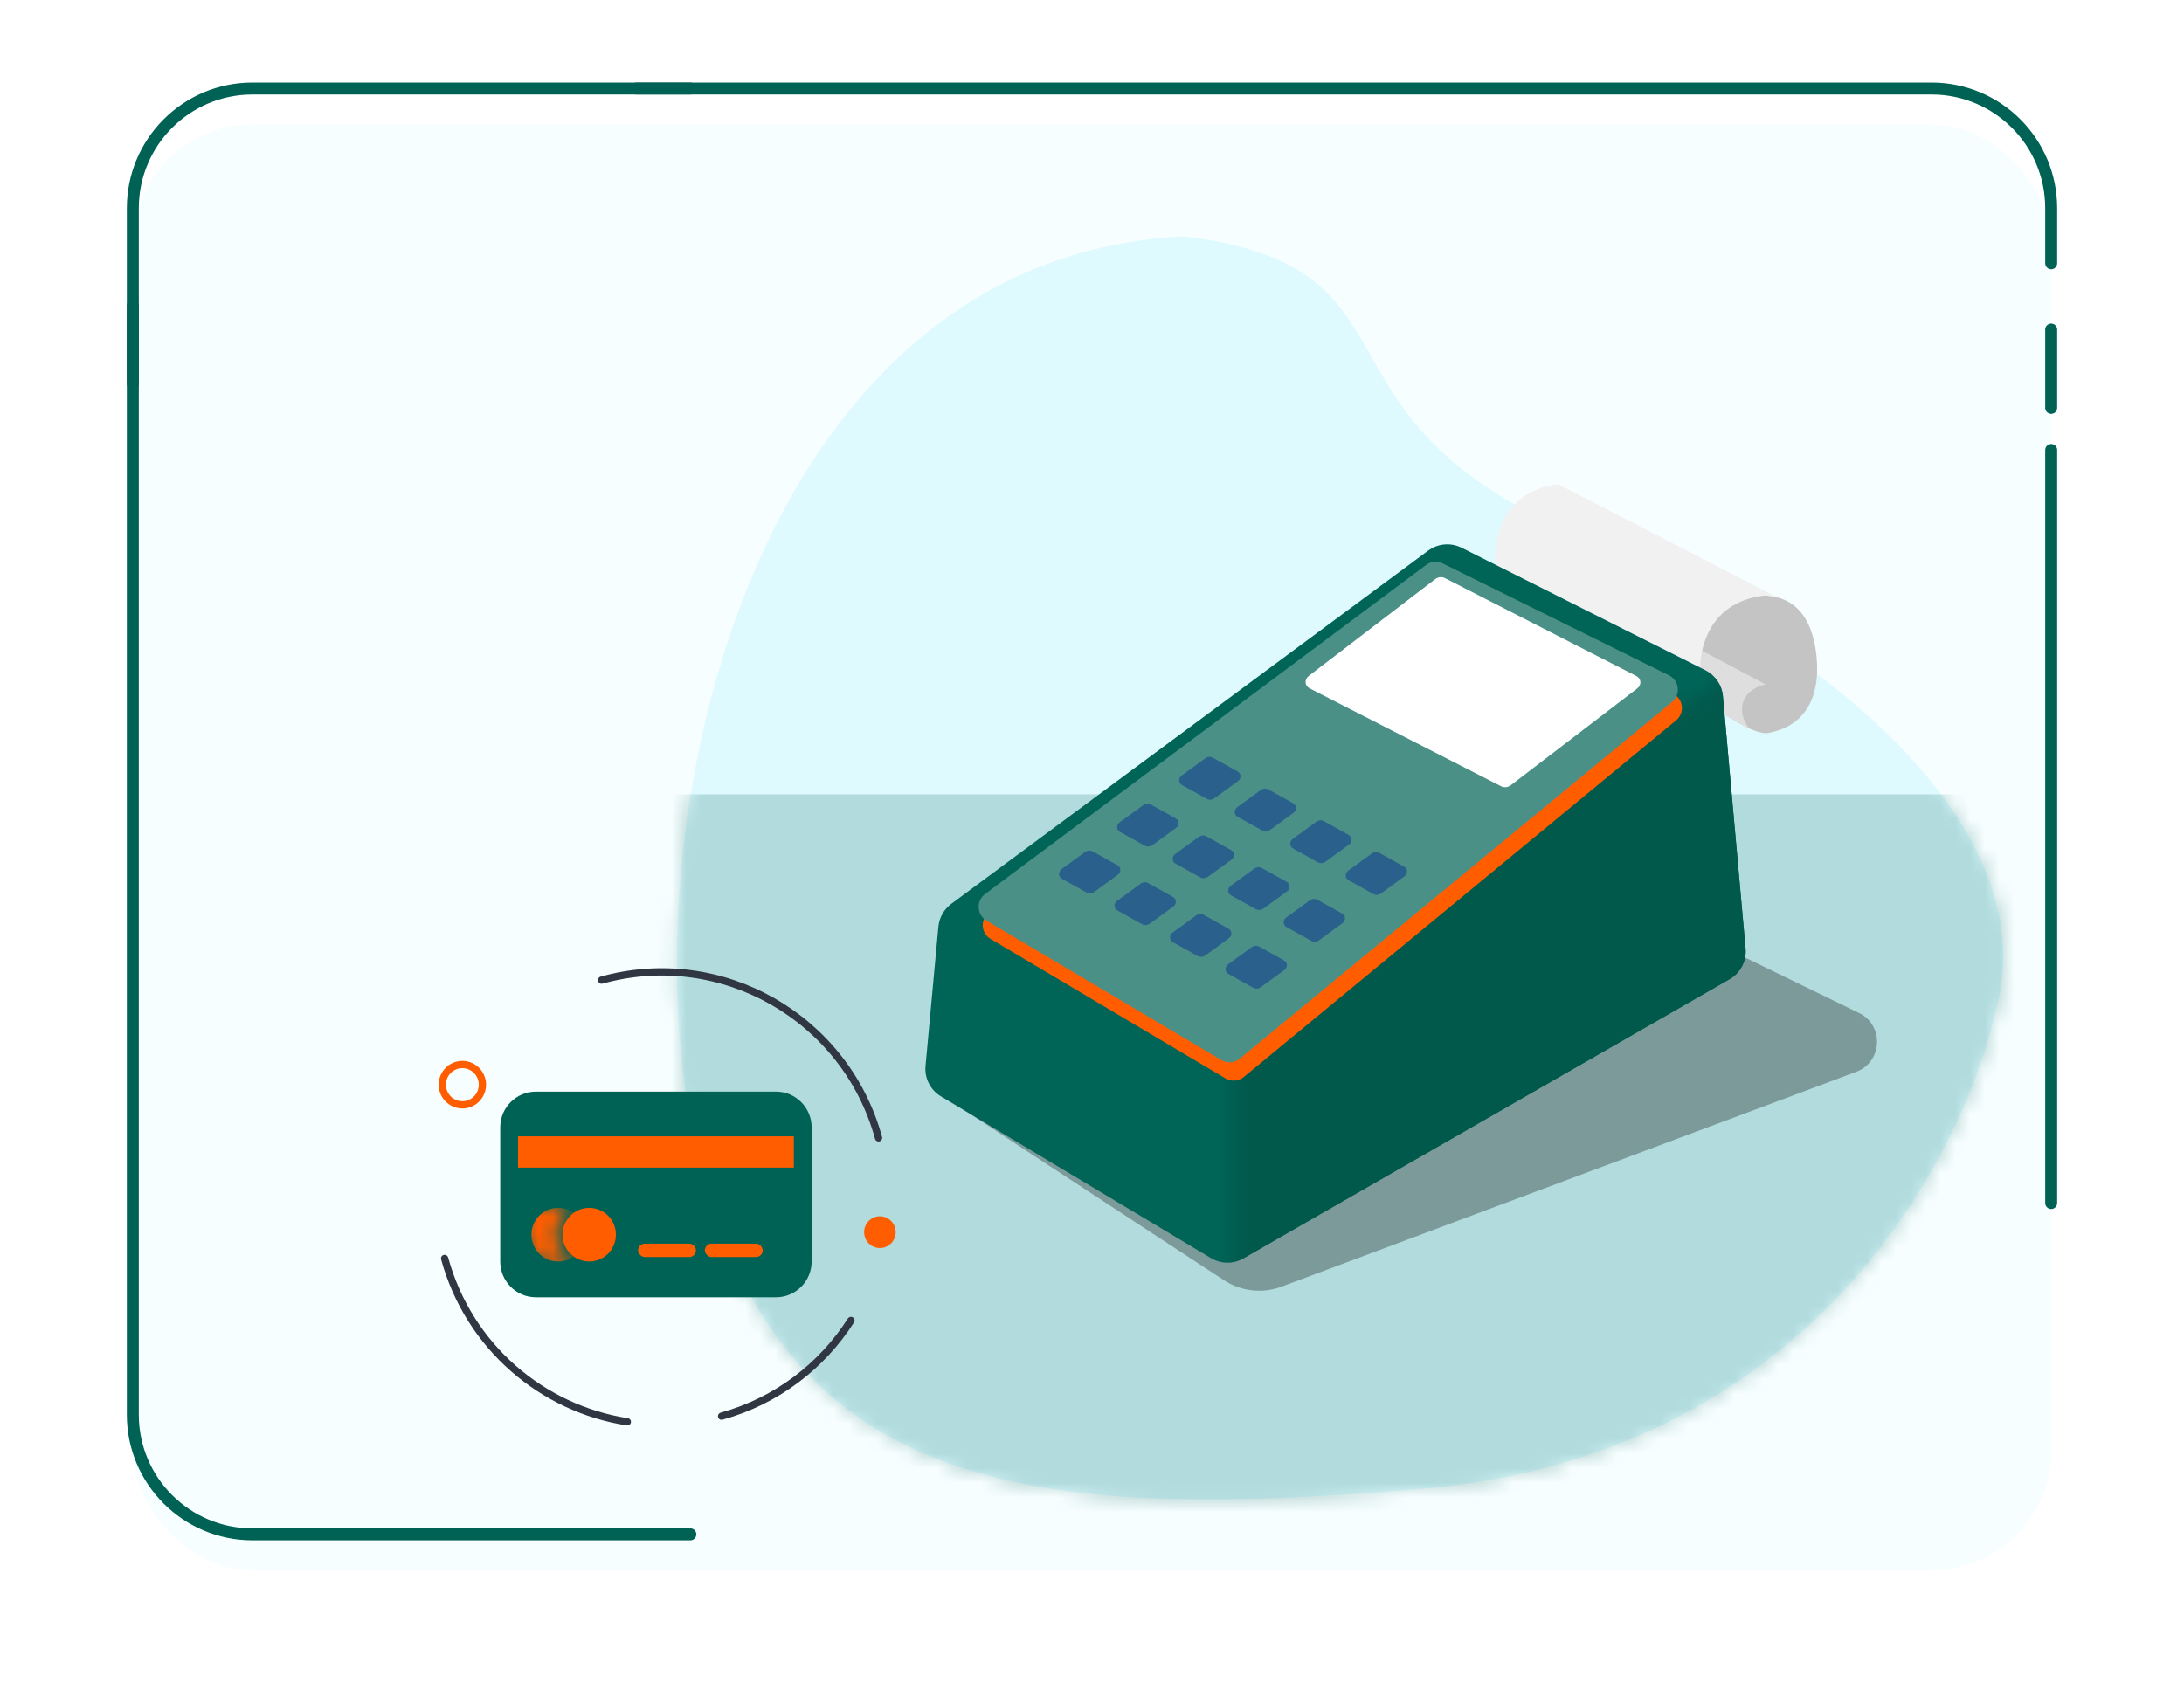 <svg width="148" height="115" viewBox="0 0 148 115" fill="none" xmlns="http://www.w3.org/2000/svg">
<g filter="url(#filter0_d_905_27319)">
<rect x="9" y="6" width="130" height="98" rx="8.11" fill="#F7FEFF"/>
</g>
<path d="M9 26.008V14.11C9 9.631 12.631 6 17.11 6H46.781" stroke="#006255" stroke-width="0.811" stroke-linecap="round"/>
<path d="M139 17.842V14.11C139 9.631 135.369 6 130.89 6H43.125" stroke="#006255" stroke-width="0.811" stroke-linecap="round"/>
<path d="M9 20.7V95.89C9 100.369 12.631 104 17.11 104H46.781" stroke="#006255" stroke-width="0.811" stroke-linecap="round"/>
<path d="M139 22.335V27.643M139 30.502V81.543" stroke="#006255" stroke-width="0.811" stroke-linecap="round"/>
<path d="M106.032 35.874C88.112 27.96 96.938 18.035 80.222 16.023C49.599 17.499 41.575 59.614 47.86 80.537C54.145 101.461 70.728 103.07 96.27 100.924C121.812 98.778 132.911 79.598 135.452 67.661C137.993 55.724 123.951 43.787 106.032 35.874Z" fill="#DEFAFF"/>
<mask id="mask0_905_27319" style="mask-type:alpha" maskUnits="userSpaceOnUse" x="45" y="16" width="91" height="86">
<path d="M106.032 35.874C88.112 27.96 96.938 18.035 80.222 16.023C49.599 17.499 41.575 59.614 47.86 80.537C54.145 101.461 70.728 103.07 96.27 100.924C121.812 98.778 132.911 79.598 135.452 67.661C137.993 55.724 123.951 43.787 106.032 35.874Z" fill="#DEFAFF"/>
<path d="M106.032 35.874C88.112 27.96 96.938 18.035 80.222 16.023C49.599 17.499 41.575 59.614 47.86 80.537C54.145 101.461 70.728 103.07 96.27 100.924C121.812 98.778 132.911 79.598 135.452 67.661C137.993 55.724 123.951 43.787 106.032 35.874Z" fill="#B2DCDD"/>
<path d="M106.032 35.874C88.112 27.96 96.938 18.035 80.222 16.023C49.599 17.499 41.575 59.614 47.86 80.537C54.145 101.461 70.728 103.07 96.27 100.924C121.812 98.778 132.911 79.598 135.452 67.661C137.993 55.724 123.951 43.787 106.032 35.874Z" fill="#B2DCDD"/>
</mask>
<g mask="url(#mask0_905_27319)">
<rect opacity="0.2" x="40.123" y="53.844" width="109.214" height="53.049" fill="#006255"/>
</g>
<path opacity="0.3" d="M82.941 86.775L63.273 73.888L117.596 64.582L125.975 68.66C127.693 69.496 127.575 71.982 125.785 72.651L86.848 87.211C85.55 87.696 84.1 87.535 82.941 86.775Z" fill="black"/>
<path d="M123.042 44.054C122.716 41.865 121.681 40.496 119.639 40.359L113.512 40.223L113.104 45.56C113.92 46.107 118.413 50.076 119.911 49.665C122.634 49.118 123.451 46.791 123.042 44.054Z" fill="#C4C4C4"/>
<path d="M119.639 46.382C117.596 46.929 117.869 48.571 118.55 49.392L113.104 46.382L114.465 43.645L119.639 46.382Z" fill="#DEDEDE"/>
<path d="M105.616 32.832C101.477 33.27 101.078 37.12 101.396 38.99L115.283 46.38C114.965 44.51 115.501 40.797 119.64 40.359L120.048 40.413L120.457 40.495L105.616 32.832Z" fill="#F1F1F1"/>
<path d="M62.718 72.251L63.591 62.812C63.648 62.196 63.965 61.634 64.462 61.266L96.779 37.324C97.439 36.835 98.317 36.76 99.05 37.128L115.562 45.427C116.234 45.764 116.684 46.426 116.752 47.175L118.289 64.289C118.365 65.135 117.942 65.947 117.206 66.369L84.257 85.294C83.574 85.686 82.732 85.679 82.056 85.274L63.766 74.316C63.048 73.886 62.641 73.083 62.718 72.251Z" fill="#006457"/>
<mask id="mask1_905_27319" style="mask-type:alpha" maskUnits="userSpaceOnUse" x="83" y="45" width="40" height="43">
<path d="M83.495 87.722V71.44L109.623 50.43L117.461 45.703L122.948 65.399L83.495 87.722Z" fill="#C4C4C4"/>
</mask>
<g mask="url(#mask1_905_27319)">
<path d="M62.718 72.251L63.591 62.812C63.648 62.196 63.965 61.634 64.462 61.266L96.779 37.324C97.439 36.835 98.317 36.76 99.05 37.128L115.562 45.427C116.234 45.764 116.684 46.426 116.752 47.175L118.289 64.289C118.365 65.135 117.942 65.947 117.206 66.369L84.257 85.294C83.574 85.686 82.732 85.679 82.056 85.274L63.766 74.316C63.048 73.886 62.641 73.083 62.718 72.251Z" fill="#01594C"/>
</g>
<path d="M96.915 39.536C97.243 39.291 97.68 39.251 98.047 39.432L113.372 47.014C114.078 47.363 114.19 48.325 113.582 48.827L84.288 72.999C83.934 73.291 83.435 73.329 83.041 73.095L67.127 63.643C66.46 63.247 66.411 62.301 67.032 61.837L96.915 39.536Z" fill="#FF5D00"/>
<path d="M96.639 38.293C96.967 38.049 97.404 38.009 97.771 38.19L113.096 45.772C113.802 46.121 113.913 47.083 113.305 47.584L84.012 71.757C83.658 72.049 83.159 72.087 82.765 71.853L66.851 62.401C66.184 62.005 66.134 61.059 66.756 60.595L96.639 38.293Z" fill="#4A9087"/>
<path d="M97.263 39.249C97.45 39.106 97.71 39.08 97.914 39.184L110.89 45.822C111.228 45.994 111.258 46.428 110.949 46.664L102.372 53.231C102.185 53.374 101.926 53.399 101.722 53.295L88.745 46.658C88.408 46.485 88.378 46.052 88.687 45.815L97.263 39.249Z" fill="white"/>
<path d="M85.441 53.547C85.591 53.438 85.796 53.424 85.952 53.511L87.625 54.443C87.881 54.586 87.893 54.922 87.648 55.1L86.052 56.261C85.903 56.37 85.698 56.385 85.541 56.298L83.868 55.366C83.612 55.223 83.601 54.887 83.845 54.709L85.441 53.547Z" fill="#2A608C"/>
<path d="M81.238 56.721C81.388 56.612 81.592 56.598 81.749 56.685L83.422 57.617C83.678 57.76 83.69 58.096 83.445 58.274L81.849 59.435C81.7 59.544 81.495 59.559 81.338 59.472L79.665 58.539C79.409 58.397 79.397 58.061 79.642 57.883L81.238 56.721Z" fill="#2A608C"/>
<path d="M77.298 59.897C77.448 59.788 77.653 59.773 77.81 59.861L79.483 60.793C79.738 60.935 79.75 61.272 79.506 61.449L77.91 62.611C77.76 62.72 77.555 62.735 77.399 62.647L75.725 61.715C75.47 61.573 75.458 61.236 75.702 61.059L77.298 59.897Z" fill="#2A608C"/>
<path d="M92.965 57.848C93.115 57.739 93.32 57.725 93.477 57.812L95.15 58.744C95.405 58.886 95.417 59.223 95.173 59.401L93.577 60.562C93.427 60.671 93.222 60.686 93.066 60.599L91.392 59.666C91.137 59.524 91.125 59.188 91.369 59.01L92.965 57.848Z" fill="#2A608C"/>
<path d="M88.763 61.024C88.913 60.915 89.118 60.9 89.275 60.988L90.948 61.92C91.203 62.062 91.215 62.398 90.971 62.576L89.375 63.738C89.225 63.847 89.02 63.862 88.863 63.774L87.19 62.842C86.935 62.7 86.923 62.364 87.167 62.186L88.763 61.024Z" fill="#2A608C"/>
<path d="M84.823 64.2C84.972 64.091 85.177 64.076 85.334 64.163L87.007 65.096C87.263 65.238 87.275 65.574 87.03 65.752L85.434 66.914C85.285 67.023 85.08 67.037 84.923 66.95L83.25 66.018C82.994 65.876 82.982 65.539 83.227 65.361L84.823 64.2Z" fill="#2A608C"/>
<path d="M81.681 51.397C81.831 51.288 82.036 51.273 82.192 51.361L83.866 52.293C84.121 52.435 84.133 52.772 83.889 52.949L82.293 54.111C82.143 54.22 81.938 54.235 81.781 54.147L80.108 53.215C79.853 53.073 79.841 52.736 80.085 52.559L81.681 51.397Z" fill="#2A608C"/>
<path d="M77.476 54.573C77.626 54.464 77.831 54.449 77.987 54.536L79.66 55.469C79.916 55.611 79.928 55.947 79.684 56.125L78.088 57.287C77.938 57.396 77.733 57.41 77.576 57.323L75.903 56.391C75.648 56.248 75.636 55.912 75.88 55.734L77.476 54.573Z" fill="#2A608C"/>
<path d="M73.536 57.748C73.685 57.639 73.89 57.625 74.047 57.712L75.72 58.644C75.976 58.787 75.988 59.123 75.743 59.301L74.147 60.463C73.998 60.572 73.793 60.586 73.636 60.499L71.963 59.567C71.707 59.424 71.695 59.088 71.94 58.91L73.536 57.748Z" fill="#2A608C"/>
<path d="M89.204 55.698C89.353 55.589 89.558 55.574 89.715 55.661L91.388 56.594C91.644 56.736 91.656 57.072 91.411 57.25L89.815 58.412C89.665 58.521 89.461 58.535 89.304 58.448L87.631 57.516C87.375 57.373 87.363 57.037 87.608 56.859L89.204 55.698Z" fill="#2A608C"/>
<path d="M85.001 58.873C85.151 58.764 85.356 58.75 85.513 58.837L87.186 59.769C87.442 59.912 87.453 60.248 87.209 60.426L85.613 61.588C85.463 61.697 85.258 61.711 85.102 61.624L83.429 60.692C83.173 60.549 83.161 60.213 83.405 60.035L85.001 58.873Z" fill="#2A608C"/>
<path d="M81.06 62.049C81.21 61.94 81.415 61.926 81.571 62.013L83.245 62.945C83.5 63.088 83.512 63.424 83.268 63.602L81.672 64.763C81.522 64.873 81.317 64.887 81.16 64.8L79.487 63.867C79.232 63.725 79.22 63.389 79.464 63.211L81.06 62.049Z" fill="#2A608C"/>
<path d="M59.535 77.126C57.289 68.964 48.886 64.177 40.766 66.434M48.898 95.991C52.663 94.945 55.707 92.567 57.664 89.504M30.129 85.3C31.78 91.302 36.761 95.478 42.51 96.371" stroke="#303642" stroke-width="0.494" stroke-linecap="round"/>
<ellipse rx="1.071" ry="1.076" transform="matrix(0.963 -0.268 0.265 0.964 59.628 83.518)" fill="#FF5D00"/>
<path d="M32.642 73.158C32.842 73.886 32.417 74.638 31.695 74.839C30.972 75.04 30.223 74.615 30.023 73.886C29.822 73.157 30.247 72.405 30.97 72.204C31.692 72.004 32.441 72.429 32.642 73.158Z" stroke="#FF5D00" stroke-width="0.494"/>
<rect x="34.48" y="74.596" width="19.81" height="12.611" rx="2.105" fill="#006255"/>
<path fill-rule="evenodd" clip-rule="evenodd" d="M52.589 75.204L36.31 75.204C35.644 75.204 35.104 75.747 35.104 76.416L35.104 85.506C35.104 86.175 35.644 86.718 36.31 86.718L52.589 86.718C53.255 86.718 53.794 86.175 53.794 85.506L53.794 76.416C53.794 75.747 53.255 75.204 52.589 75.204ZM36.31 73.992C34.978 73.992 33.898 75.077 33.898 76.416L33.898 85.506C33.898 86.845 34.978 87.93 36.31 87.93L52.589 87.93C53.92 87.93 55 86.845 55 85.506L55 76.416C55 75.077 53.92 73.992 52.589 73.992L36.31 73.992Z" fill="#006255"/>
<path d="M35.104 77.022L53.794 77.022L53.794 79.143L35.104 79.143L35.104 77.022Z" fill="#FF5D00"/>
<ellipse cx="39.928" cy="83.689" rx="1.809" ry="1.818" fill="#FF5D00"/>
<mask id="mask2_905_27319" style="mask-type:alpha" maskUnits="userSpaceOnUse" x="35" y="81" width="5" height="5">
<path fill-rule="evenodd" clip-rule="evenodd" d="M35.256 83.306C35.256 84.012 36.796 85.164 36.279 85.547C35.943 85.796 40.178 85.81 39.733 85.81C38.602 85.81 37.686 84.866 37.686 83.701C37.686 82.537 38.602 81.593 39.733 81.593C40.318 81.593 35.011 81.45 35.384 81.856C35.731 82.234 35.256 82.744 35.256 83.306Z" fill="black"/>
</mask>
<g mask="url(#mask2_905_27319)">
<ellipse cx="37.819" cy="83.689" rx="1.809" ry="1.818" fill="#FF5D00"/>
</g>
<rect x="43.242" y="84.295" width="3.919" height="0.909" rx="0.454" fill="#FF5D00"/>
<rect x="47.766" y="84.295" width="3.919" height="0.909" rx="0.454" fill="#FF5D00"/>
<defs>
<filter id="filter0_d_905_27319" x="0.89" y="0.323" width="146.22" height="114.22" filterUnits="userSpaceOnUse" color-interpolation-filters="sRGB">
<feFlood flood-opacity="0" result="BackgroundImageFix"/>
<feColorMatrix in="SourceAlpha" type="matrix" values="0 0 0 0 0 0 0 0 0 0 0 0 0 0 0 0 0 0 127 0" result="hardAlpha"/>
<feOffset dy="2.433"/>
<feGaussianBlur stdDeviation="4.055"/>
<feComposite in2="hardAlpha" operator="out"/>
<feColorMatrix type="matrix" values="0 0 0 0 0.753 0 0 0 0 0.773 0 0 0 0 0.827 0 0 0 0.4 0"/>
<feBlend mode="normal" in2="BackgroundImageFix" result="effect1_dropShadow_905_27319"/>
<feBlend mode="normal" in="SourceGraphic" in2="effect1_dropShadow_905_27319" result="shape"/>
</filter>
</defs>
</svg>
